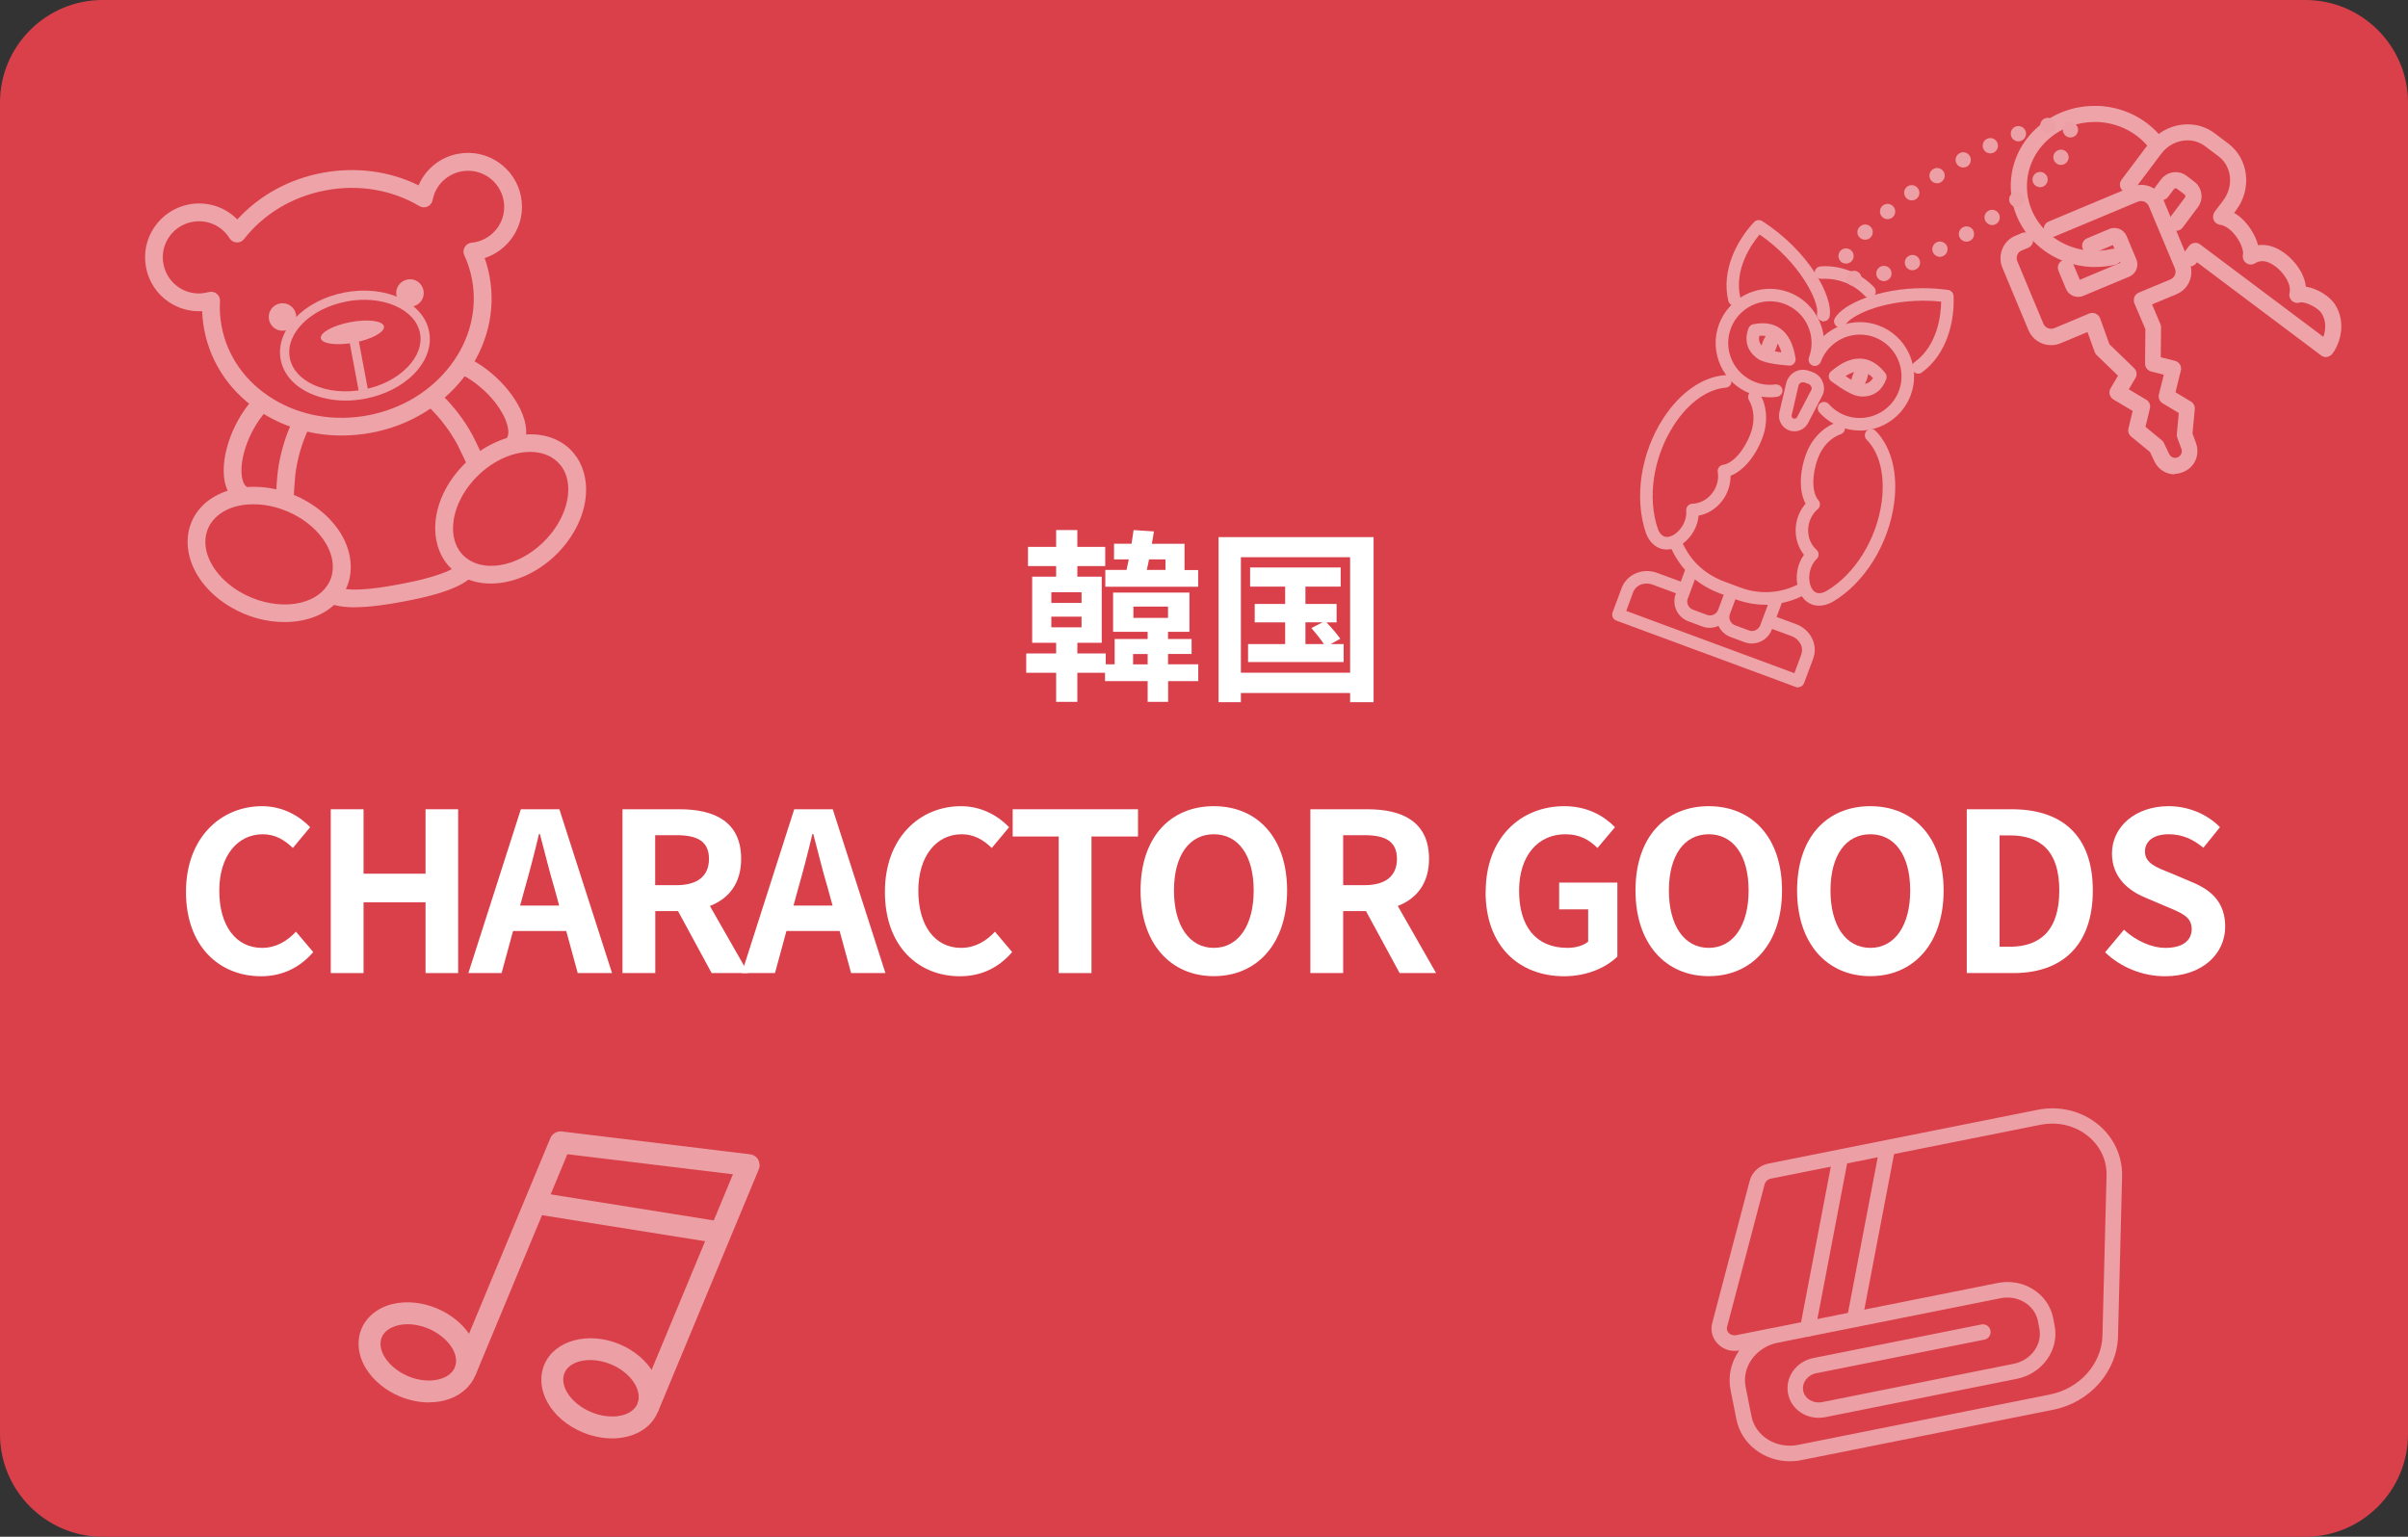 <?xml version="1.0" encoding="UTF-8"?><svg id="b" xmlns="http://www.w3.org/2000/svg" viewBox="0 0 235 150"><rect x="0" y="0" width="235" height="150" fill="#333333" stroke="none"/><g id="c"><g><rect x="1" y="1" width="233" height="148" rx="9" ry="9" fill="#d9404a"/><path d="m225,2c4.41,0,8,3.59,8,8v130c0,4.41-3.59,8-8,8H10c-4.41,0-8-3.59-8-8V10C2,5.59,5.59,2,10,2h215m0-2H10C4.5,0,0,4.5,0,10v130c0,5.5,4.5,10,10,10h215c5.5,0,10-4.5,10-10V10c0-5.5-4.5-10-10-10h0Z" fill="#d9404a"/></g></g><g id="d"><g><path d="m33.34,42.51c-2.71,0-5.34-.72-7.61-2.11-3.1-1.9-5.16-4.82-5.8-8.23-.11-.6-.18-1.2-.2-1.8-1.16.07-2.3-.24-3.28-.91-1.16-.79-1.94-1.99-2.2-3.37s.03-2.78.83-3.94,1.99-1.94,3.37-2.2c1.75-.33,3.5.24,4.71,1.47,2.14-2.34,5.04-3.94,8.3-4.55,3.26-.61,6.55-.18,9.39,1.22.68-1.59,2.1-2.75,3.86-3.08,2.85-.53,5.6,1.35,6.14,4.2.26,1.38-.03,2.78-.83,3.94-.67.97-1.62,1.68-2.72,2.04.2.57.36,1.16.47,1.75.64,3.41-.22,6.88-2.41,9.77-2.18,2.87-5.42,4.84-9.12,5.53-.97.18-1.94.27-2.89.27Zm-12.73-14.03c.2,0,.39.07.54.19.22.18.34.45.32.73-.05.82,0,1.65.16,2.46.55,2.92,2.33,5.43,5,7.07,2.7,1.66,6,2.23,9.28,1.61,3.28-.62,6.14-2.35,8.06-4.88,1.9-2.5,2.64-5.49,2.09-8.4-.15-.81-.4-1.6-.75-2.35-.12-.25-.1-.55.04-.79.14-.24.39-.4.67-.43.1-.01.21-.02.31-.04.92-.17,1.72-.7,2.26-1.47.53-.78.73-1.71.55-2.64-.36-1.91-2.2-3.17-4.11-2.81-1.43.27-2.54,1.37-2.81,2.8-.05.28-.24.51-.5.63-.26.12-.56.1-.8-.05-2.68-1.59-5.92-2.14-9.14-1.53-3.21.6-6.04,2.29-7.96,4.75-.17.22-.44.36-.73.33-.28-.01-.54-.17-.69-.41-.78-1.24-2.2-1.86-3.64-1.59h0c-.92.17-1.73.7-2.26,1.47-.53.78-.73,1.71-.55,2.64s.7,1.73,1.47,2.26,1.71.73,2.64.55c.1-.02.2-.04.3-.07.08-.02.16-.03.23-.03Zm-2-7.67h0,0Z" fill="#eda3a8"/><path d="m33.71,39.1c-1.24,0-2.42-.24-3.44-.7-1.59-.72-2.61-1.89-2.88-3.31-.54-2.86,2.27-5.8,6.27-6.55h0c3.99-.75,7.68.97,8.22,3.83.27,1.42-.26,2.88-1.48,4.13-1.18,1.2-2.88,2.06-4.78,2.42-.64.12-1.27.18-1.89.18Zm.11-9.67c-3.5.66-5.99,3.12-5.54,5.5.21,1.12,1.05,2.06,2.36,2.65,1.37.62,3.07.78,4.8.45,1.73-.32,3.25-1.09,4.31-2.17,1.01-1.03,1.45-2.21,1.24-3.33-.45-2.37-3.66-3.76-7.16-3.11h0Zm-.08-.44h0,0Z" fill="#eda3a8"/><g><path d="m27.32,29.62c.73-.14,1.43.34,1.57,1.07s-.34,1.43-1.07,1.57-1.43-.34-1.57-1.07.34-1.43,1.07-1.57h0Z" fill="#eda3a8"/><path d="m39.76,27.28c.73-.14,1.43.34,1.57,1.07s-.34,1.43-1.07,1.57-1.43-.34-1.57-1.07.34-1.43,1.07-1.57h0Z" fill="#eda3a8"/></g><path d="m35.48,38.7c-.21,0-.4-.15-.44-.37l-1.12-5.97c-.05-.25.12-.48.36-.53.24-.04.48.12.53.36l1.12,5.97c.05.25-.12.48-.36.53-.03,0-.06,0-.08,0Z" fill="#eda3a8"/><path d="m34.2,31.44c1.7-.32,3.17-.13,3.27.42s-1.19,1.26-2.89,1.58-3.17.13-3.27-.42,1.19-1.26,2.89-1.58h0Z" fill="#eda3a8"/><path d="m47.89,56.96c-1.09,0-2.12-.26-3-.8-1.23-.75-2.05-1.99-2.32-3.48-.37-2.07.31-4.41,1.89-6.42,2.74-3.5,7.36-4.88,10.32-3.07h0c1.23.75,2.05,1.99,2.32,3.48.37,2.07-.31,4.41-1.89,6.42-1.92,2.46-4.77,3.87-7.32,3.87Zm3.84-12.85c-2,0-4.31,1.19-5.9,3.22-1.25,1.6-1.83,3.48-1.55,5.04.18,1.01.71,1.81,1.52,2.3,2.22,1.36,5.83.17,8.04-2.66,1.25-1.6,1.83-3.48,1.55-5.04-.18-1.01-.71-1.8-1.52-2.3h0c-.62-.38-1.36-.56-2.14-.56Z" fill="#eda3a8"/><path d="m27.76,60.72c-1.74,0-3.59-.48-5.26-1.47-2.2-1.3-3.69-3.23-4.09-5.29-.29-1.48.03-2.93.9-4.08h0c2.09-2.76,6.9-3.16,10.73-.89,2.2,1.3,3.69,3.23,4.09,5.29.29,1.48-.03,2.93-.9,4.08-1.18,1.56-3.22,2.36-5.47,2.36Zm-3.03-11.5c-1.69,0-3.19.57-4.04,1.7h0c-.57.76-.77,1.69-.58,2.7.3,1.55,1.53,3.1,3.27,4.13,3.09,1.83,6.88,1.63,8.45-.45.58-.76.77-1.69.58-2.7-.3-1.55-1.53-3.1-3.27-4.13-1.42-.84-2.98-1.25-4.41-1.25Zm-4.73,1.17h0,0Z" fill="#eda3a8"/><path d="m46.5,46.15c-.33,0-.65-.19-.79-.51-.19-.41-.93-1.98-1.09-2.28-.36-.65-.76-1.28-1.21-1.87-.44-.59-.93-1.14-1.43-1.64-.34-.33-.35-.88-.02-1.23.34-.34.89-.35,1.23-.02.57.56,1.11,1.18,1.61,1.84.5.66.95,1.36,1.34,2.09.22.4,1.01,2.1,1.14,2.39.2.44,0,.95-.43,1.15-.12.05-.24.08-.36.08Z" fill="#eda3a8"/><path d="m34.63,59.28c-.81,0-1.56-.08-2.18-.28-.46-.15-.71-.63-.56-1.09s.63-.71,1.09-.56c1.6.51,4.83-.1,6.05-.33,1.1-.21,4.43-.84,5.73-1.89.37-.3.92-.24,1.22.13.3.37.24.92-.13,1.22-1.45,1.18-4.24,1.82-6.5,2.24-1.48.28-3.2.55-4.72.55Z" fill="#eda3a8"/><path d="m27.77,49.67s-.03,0-.05,0c-.48-.03-.85-.44-.82-.92.02-.33.14-2.2.2-2.64.1-.82.27-1.64.49-2.43.22-.79.5-1.57.83-2.3.2-.44.71-.63,1.15-.43.44.2.63.71.43,1.15-.29.65-.54,1.34-.74,2.05-.2.72-.35,1.45-.44,2.19-.04.33-.16,2.05-.18,2.52-.03.46-.41.82-.87.82Z" fill="#eda3a8"/><path d="m23.49,49.03c-.19,0-.38-.06-.54-.19-.83-.66-1.22-1.89-1.1-3.46.11-1.39.6-2.95,1.39-4.37.4-.72.86-1.37,1.35-1.94.32-.36.87-.39,1.23-.08.36.32.39.87.08,1.23-.41.47-.8,1.02-1.14,1.63-.67,1.21-1.09,2.51-1.18,3.66-.07.93.1,1.69.45,1.97.37.3.44.85.14,1.22-.17.21-.42.33-.68.33Z" fill="#eda3a8"/><path d="m50.25,44c-.15,0-.3-.04-.43-.12-.42-.24-.56-.77-.32-1.19.22-.39.11-1.15-.29-2-.5-1.04-1.36-2.1-2.43-2.98-.54-.45-1.09-.82-1.65-1.11-.43-.22-.59-.74-.37-1.17.22-.43.74-.59,1.17-.37.67.34,1.33.79,1.96,1.31,1.26,1.04,2.28,2.31,2.89,3.57.68,1.42.76,2.7.23,3.62-.16.28-.45.43-.75.43Z" fill="#eda3a8"/></g><g><path d="m41.85,136.89c-.93,0-1.89-.2-2.82-.58-1.42-.59-2.6-1.57-3.32-2.74-.77-1.26-.93-2.67-.43-3.87.5-1.19,1.61-2.08,3.05-2.42,1.34-.32,2.86-.17,4.28.42,1.42.59,2.6,1.56,3.32,2.72.79,1.28.94,2.65.44,3.86-.5,1.19-1.61,2.08-3.05,2.43-.47.12-.97.17-1.48.17Zm-2.09-7.63c-.33,0-.64.03-.93.11-.45.11-1.26.4-1.57,1.16-.32.76.04,1.54.28,1.93.48.78,1.32,1.46,2.31,1.88.99.41,2.07.52,2.96.3.78-.19,1.35-.61,1.58-1.18h0c.31-.75-.04-1.52-.29-1.92-.48-.77-1.32-1.45-2.32-1.87-.67-.28-1.37-.42-2.03-.42Z" fill="#ec9fa4"/><path d="m59.74,140.4c-.94,0-1.93-.2-2.87-.59-3.11-1.29-4.75-4.19-3.75-6.61.99-2.37,4.27-3.27,7.33-2,3.05,1.27,4.73,4.25,3.74,6.63h0c-.5,1.21-1.58,2.07-3.05,2.41-.45.11-.92.16-1.4.16Zm-2.14-7.65c-1.18,0-2.17.45-2.51,1.27-.52,1.26.66,3.01,2.6,3.81,1,.42,2.08.54,2.96.33.45-.1,1.25-.39,1.56-1.15h0c.53-1.28-.65-3.04-2.58-3.84-.68-.28-1.38-.42-2.03-.42Z" fill="#ec9fa4"/><path d="m64.19,137.83l-1.97-.82,9.31-22.39-16.16-1.96-8.99,21.62-1.97-.82,9.3-22.37c.18-.44.64-.7,1.12-.65l18.37,2.23c.33.04.63.23.79.52s.19.64.06.95l-9.85,23.69Z" fill="#ec9fa4"/><rect x="60.2" y="109.71" width="2.14" height="18.32" transform="translate(-65.78 160.61) rotate(-80.92)" fill="#ec9fa4"/></g><g><g><path d="m212.24,46.3c-.85,0-1.61-.48-1.98-1.25l-.44-.93-1.84-1.51c-.23-.19-.34-.5-.26-.79l.41-1.71-1.88-1.12c-.37-.22-.5-.71-.28-1.08l.73-1.24-2.09-2.02c-.09-.08-.15-.19-.19-.3l-.7-1.94-2.64,1.1c-.29.12-.6.18-.91.18-.97,0-1.83-.57-2.21-1.46l-2.55-6.11c-.24-.59-.24-1.24,0-1.83.24-.59.7-1.04,1.29-1.29l.63-.26c.1-.04.2-.06.3-.06.32,0,.61.19.73.48.08.19.08.41,0,.6s-.23.35-.43.43l-.63.26c-.2.08-.35.23-.43.43-.08.2-.08.42,0,.62l2.55,6.1c.13.3.42.49.75.49.11,0,.21-.02.31-.06l3.48-1.46.23-.03c.07,0,.12.01.15.02.06.01.1.02.16.04l.04.02.11.07.11.08s.07.09.09.12c.02.03.05.07.08.12l.93,2.59,2.41,2.33c.26.25.32.65.13.97l-.65,1.1,1.7,1.01c.3.18.45.52.36.86l-.43,1.79,1.59,1.31c.09.07.16.17.21.27l.52,1.09c.1.22.33.36.57.36.08,0,.17-.02.24-.05l.05-.02c.3-.16.44-.49.33-.79l-.41-1.12c-.04-.11-.06-.23-.04-.35l.19-2.05-1.58-.95c-.3-.18-.44-.53-.36-.87l.48-1.92-1.23-.31c-.35-.09-.6-.41-.6-.77l.03-3.37-1.09-2.55-.03-.15v-.12c-.01-.07,0-.13.01-.16v-.04s.03-.09.03-.09c.03-.07.07-.12.09-.16l.02-.04.05-.06s.1-.08.13-.1c.02-.01.07-.06.07-.06l3.17-1.32c.38-.16.58-.58.46-.97l-.04-.13-2.54-6.06s-.03-.08-.06-.11c-.15-.24-.4-.38-.68-.38-.11,0-.21.02-.32.06l-8.1,3.39c-.1.04-.2.06-.3.06-.32,0-.6-.19-.73-.48-.17-.4.02-.86.42-1.03l8.1-3.39c.3-.12.61-.19.92-.19.83,0,1.58.42,2.01,1.12.07.11.13.23.17.34l2.61,6.28c.31.99,0,2.01-.79,2.62-.17.13-.35.24-.55.32l-2.38.99.82,1.93c.04.1.06.21.06.32l-.03,2.91,1.39.35c.42.11.68.53.57.95l-.52,2.12,1.5.9c.26.15.41.45.38.75l-.22,2.37.35.96c.32.91.04,1.91-.71,2.49-.16.12-.33.22-.52.3h-.01c-.3.13-.59.19-.88.19h0Z" fill="#eda3a8"/><path d="m202.81,28.98c-.52,0-.99-.31-1.19-.79l-.73-1.76c-.17-.4.02-.86.42-1.03.1-.04.2-.06.31-.06.32,0,.6.19.73.49l.62,1.48,3.96-1.66-.73-1.73-1.91.8c-.1.04-.2.06-.3.06-.32,0-.61-.19-.73-.49-.17-.4.02-.86.42-1.03l2.17-.91c.16-.07.32-.1.5-.1s.33.03.49.1c.32.13.57.38.7.69l.95,2.27c.13.31.14.66,0,.99-.08.21-.22.39-.4.53-.09.07-.2.13-.31.18l-4.48,1.87c-.16.07-.33.1-.5.1Z" fill="#eda3a8"/><path d="m227,34.86c-.17,0-.34-.06-.47-.16l-12.12-9.1-.07.09c-.04.06-.09.11-.15.15-.14.11-.31.17-.48.17s-.34-.05-.47-.16c-.35-.26-.42-.76-.16-1.1l.54-.73c.15-.2.39-.32.63-.32.17,0,.33.05.47.16l12.02,9.02c.24-.66.3-1.54-.16-2.28-.33-.54-1.44-1.09-1.99-1.09-.07,0-.1,0-.12.01-.08.03-.17.05-.26.05-.2,0-.38-.07-.53-.2-.21-.19-.31-.49-.24-.77.21-.85-.55-1.97-1.37-2.59-.46-.35-.9-.52-1.29-.52-.25,0-.48.07-.71.21-.12.08-.27.12-.41.12-.17,0-.34-.06-.47-.16-.26-.2-.37-.53-.29-.84.04-.16-.03-.78-.56-1.58-.48-.73-1.13-1.23-1.68-1.3h-.05s-.07-.03-.07-.03c-.01,0-.06-.02-.11-.04l-.11-.06c-.09-.06-.12-.1-.13-.11-.01,0-.05-.05-.09-.11l-.02-.03-.05-.11s-.03-.09-.04-.14c-.02-.07-.02-.13-.01-.18l.03-.2h0s.02-.06.04-.11l.06-.12s-.01.02-.01.02c0,0,.01-.03.03-.05l.84-1.11c1.05-1.4.84-3.33-.47-4.31l-1.32-.99c-.49-.36-1.07-.56-1.7-.56-.99,0-1.96.49-2.57,1.32l-2.61,3.47c-.15.2-.38.32-.63.32-.17,0-.34-.05-.47-.16-.35-.26-.42-.76-.16-1.1l2.51-3.34c-1.19-1.38-2.93-2.21-4.81-2.3-.12,0-.23,0-.34,0-1.65,0-3.23.58-4.44,1.64-1.3,1.13-2.06,2.67-2.14,4.34-.08,1.66.52,3.26,1.7,4.5.73.77,1.66,1.37,2.69,1.72.62.22,1.28.34,1.95.37.11,0,.23,0,.34,0,.53,0,1.06-.06,1.57-.18.06-.01.12-.02.18-.02.37,0,.68.25.77.61.07.3-.04.61-.28.8-.09.07-.19.12-.31.15-.63.15-1.28.22-1.94.22h0c-.14,0-.28,0-.42,0-.82-.04-1.62-.2-2.38-.46-1.26-.43-2.41-1.17-3.32-2.13-.91-.96-1.56-2.13-1.89-3.37l-.17-.89c-.07-.51-.09-.96-.07-1.4.1-2.1,1.05-4.04,2.68-5.45,1.5-1.3,3.45-2.02,5.48-2.02.14,0,.28,0,.42,0,2.27.11,4.38,1.1,5.85,2.74.82-.61,1.81-.94,2.82-.94s1.88.3,2.64.87l1.32.99c2,1.5,2.35,4.42.78,6.52l-.2.26c.61.35,1.16.89,1.62,1.59.34.51.59,1.05.72,1.57.14-.02.27-.03.41-.03.74,0,1.49.28,2.23.84.87.65,1.88,1.87,2.02,3.23,1.12.18,2.36.94,2.88,1.79,1.02,1.64.56,3.62-.29,4.76-.04.06-.09.11-.15.15-.11.08-.24.14-.37.16h-.11Z" fill="#eda3a8"/><path d="m212.38,22.52c-.17,0-.34-.05-.47-.16-.17-.13-.28-.31-.31-.52-.03-.21.02-.42.15-.58l1.48-1.98s.05-.1.04-.16c0-.06-.04-.11-.08-.14l-.74-.56s-.08-.04-.13-.04c-.09.01-.14.04-.17.09l-.57.76c-.15.2-.39.31-.63.31-.17,0-.34-.05-.47-.16-.17-.13-.28-.31-.31-.52-.03-.21.02-.42.15-.58l.57-.76c.29-.38.71-.63,1.18-.7.08-.01.17-.02.25-.02.39,0,.76.12,1.07.36l.74.56c.38.28.63.7.7,1.18.07.47-.05.95-.34,1.33l-1.48,1.98c-.04.06-.09.11-.15.15-.14.11-.31.17-.49.17Z" fill="#eda3a8"/></g><g><path d="m175.48,67.1c-.07,0-.14-.01-.21-.04l-17.54-6.49c-.15-.06-.28-.17-.34-.32s-.07-.32-.02-.47l.89-2.39c.37-.99,1.36-1.65,2.47-1.65.34,0,.67.06,1,.18l2.3.85.42-1.14c-.65-.73-1.07-1.48-1.33-2.04-.15.03-.3.05-.45.05-.23,0-.46-.04-.68-.12-.59-.22-1.06-.72-1.35-1.45-1.19-3.45-.52-7.87,1.71-11.28,1.61-2.47,3.79-3.99,5.97-4.17h0c.36,0,.63.25.66.56.01.16-.04.32-.14.45-.11.12-.25.2-.42.21-1.8.15-3.64,1.47-5.04,3.62-2.02,3.1-2.65,7.1-1.58,10.18.2.51.5.77.88.77.07,0,.15,0,.23-.03.85-.2,1.75-1.35,1.65-2.54-.01-.17.04-.33.15-.46.11-.13.27-.2.44-.21.74-.03,1.41-.37,1.89-.96.5-.61.72-1.39.6-2.14-.03-.17.02-.33.11-.46.1-.13.25-.22.41-.24.95-.13,2.08-1.42,2.69-3.07.42-1.15.36-2.33-.17-3.25-.17-.29-.07-.67.23-.84.09-.05.2-.08.31-.08.22,0,.42.12.53.31.71,1.24.8,2.8.25,4.29-.67,1.81-1.88,3.24-3.11,3.71,0,.93-.31,1.83-.91,2.56-.57.7-1.35,1.17-2.21,1.33-.09,1.06-.67,2.09-1.54,2.73.25.54.67,1.27,1.34,1.97.76.77,1.67,1.35,2.72,1.74l1.56.58c.8.3,1.63.45,2.47.45,1.07,0,2.14-.25,3.09-.73-.19-1.01.05-2.1.64-2.92-.54-.69-.83-1.55-.81-2.45.02-.95.36-1.84.97-2.54-.63-1.16-.62-3.03.05-4.84.55-1.49,1.64-2.61,2.98-3.09.07-.02.13-.04.2-.04.26,0,.49.16.58.41.11.32-.06.67-.37.78-1,.35-1.82,1.21-2.24,2.36-.61,1.65-.59,3.36.05,4.08.11.12.16.29.15.45s-.09.32-.21.42c-.58.5-.92,1.23-.94,2.02-.02.76.27,1.46.82,1.96.12.11.19.27.2.44,0,.17-.06.33-.19.45-.85.83-.91,2.29-.4,2.99.17.24.38.35.65.35.21,0,.44-.07.7-.21,2.79-1.64,4.92-5.07,5.4-8.74.33-2.55-.2-4.74-1.47-6.03-.24-.24-.23-.63,0-.87.12-.11.27-.18.43-.18s.32.06.44.18c1.54,1.56,2.2,4.13,1.81,7.05-.53,4.03-2.89,7.82-6.02,9.66-.45.24-.89.36-1.31.36-.24,0-.48-.04-.69-.12-.37-.14-.69-.38-.94-.73-.02-.02-.03-.05-.05-.07-.62.3-1.27.52-1.95.65l-.51,1.37,1.9.7c.68.25,1.23.74,1.55,1.37.32.64.36,1.35.12,2l-.89,2.39c-.09.24-.32.4-.58.4h0Zm-.36-1.4l.67-1.82c.12-.33.1-.7-.08-1.04-.18-.34-.49-.61-.87-.75l-1.9-.7-.03.07c-.3.81-1.08,1.35-1.95,1.35-.24,0-.49-.04-.72-.13l-1.37-.51c-.51-.19-.93-.58-1.16-1.08-.27.13-.57.19-.87.19-.24,0-.48-.04-.71-.13l-1.37-.51c-1.07-.4-1.62-1.59-1.23-2.66l.03-.07-2.3-.85c-.19-.07-.38-.1-.57-.1-.61,0-1.12.33-1.31.85l-.67,1.82,16.39,6.07Zm-6.3-5.76c-.16.45.07.93.5,1.09l1.37.51c.09.04.19.05.29.05.35,0,.67-.22.8-.55l.75-2.01c-.07,0-.15,0-.22,0-.99,0-1.96-.18-2.9-.52l-.05-.02-.54,1.46Zm-4.11-1.52c-.08.21-.07.44.03.65.1.21.26.36.48.44l1.37.51c.09.03.19.05.29.05.34,0,.66-.21.79-.52l.55-1.49-.36-.13c-.91-.34-1.73-.8-2.45-1.38l-.69,1.87Z" fill="#eda3a8"/><path d="m181.49,42.02c-.62,0-1.24-.11-1.83-.33-.81-.3-1.54-.8-2.11-1.44-.11-.12-.16-.28-.15-.44s.08-.31.2-.42c.11-.1.26-.16.41-.16.18,0,.34.08.46.21.44.49,1,.88,1.62,1.11.45.17.93.25,1.41.25,1.7,0,3.23-1.07,3.82-2.66.78-2.1-.3-4.45-2.4-5.23-.45-.17-.93-.25-1.41-.25-1.7,0-3.23,1.07-3.82,2.66-.09.24-.32.4-.58.4-.07,0-.14-.01-.21-.04-.15-.06-.28-.17-.34-.32-.07-.15-.07-.31-.02-.47.38-1.02.33-2.12-.12-3.11-.45-.99-1.27-1.74-2.28-2.12-.45-.17-.93-.25-1.41-.25-1.7,0-3.23,1.07-3.82,2.66-.38,1.02-.33,2.12.12,3.11.45.99,1.27,1.74,2.28,2.12l.11.04c.43.15.85.22,1.28.22.25,0,.4-.01.55-.04h.02c.38,0,.64.22.68.52.02.16-.02.32-.12.45s-.24.22-.4.24c-.2.03-.41.05-.62.05h-.11c-.56,0-1.11-.09-1.64-.27-.01,0-.09-.03-.17-.06-1.32-.49-2.38-1.47-2.97-2.75-.59-1.29-.65-2.72-.16-4.05.77-2.07,2.76-3.46,4.97-3.46.62,0,1.24.11,1.83.33,1.84.68,3.15,2.36,3.41,4.28.97-.87,2.23-1.36,3.54-1.36.62,0,1.24.11,1.83.33,1.32.49,2.38,1.47,2.97,2.75.59,1.29.65,2.72.16,4.05-.77,2.07-2.76,3.46-4.97,3.46h0Z" fill="#eda3a8"/><path d="m175.12,42.1c-.18,0-.35-.03-.52-.09-.71-.26-1.12-1.02-.95-1.76l.7-2.99c.27-.73.9-1.17,1.6-1.17.2,0,.39.04.58.1l.38.14c.42.16.76.47.94.88.19.41.21.87.05,1.29l-1.45,2.79c-.26.5-.77.81-1.34.81h0Zm.83-4.79c-.19,0-.36.12-.42.29l-.68,2.93c-.03.14.04.28.18.33.02,0,.05,0,.07,0,.16,0,.24-.06.28-.14l1.41-2.7c.06-.19-.06-.45-.29-.54l-.38-.14c-.05-.02-.1-.03-.16-.03Z" fill="#eda3a8"/><path d="m177.83,31.34c-.33-.06-.55-.38-.5-.71.22-1.24-1.74-5.08-5.61-7.74-.77.92-2.54,3.41-1.87,6.19.08.33-.13.66-.45.74h-.03s-.11.02-.11.02c-.07,0-.14-.01-.21-.04-.19-.07-.33-.23-.38-.43-.71-2.97.84-5.92,2.52-7.7.12-.12.28-.19.45-.19.12,0,.23.03.33.1,4.59,2.94,6.93,7.39,6.59,9.28-.05.29-.31.51-.6.51h-.11Z" fill="#eda3a8"/><path d="m187.19,36.47c-.07,0-.15-.01-.21-.04-.11-.04-.21-.12-.28-.21-.2-.27-.14-.66.13-.86,2.32-1.68,2.59-4.71,2.61-5.92-.57-.06-1.15-.09-1.73-.09-4.14,0-7.09,1.48-7.58,2.32-.11.19-.31.3-.53.3-.11,0-.22-.03-.31-.08-.29-.17-.39-.55-.22-.84.83-1.41,4.35-2.92,8.6-2.92.82,0,1.64.06,2.45.17.29.04.51.28.53.58.12,2.44-.63,5.69-3.1,7.48-.11.08-.23.12-.36.12Z" fill="#eda3a8"/><path d="m182.42,29.06c-.07,0-.15-.01-.21-.04-.09-.03-.17-.09-.23-.15-.55-.59-1.25-1.05-2.02-1.33-.6-.22-1.22-.33-1.84-.33-.12,0-.25,0-.37.01h0c-.36,0-.63-.25-.65-.57-.01-.16.04-.32.15-.44s.26-.2.42-.21c.15-.01.31-.02.46-.02.77,0,1.53.14,2.27.41.95.35,1.81.92,2.49,1.64.11.12.17.28.17.44,0,.16-.07.32-.19.43-.11.11-.26.17-.42.17Z" fill="#eda3a8"/><path d="m174.59,35.68c-.28-.02-1.71-.11-2.59-.43-.18-.07-.33-.14-.45-.23-1.03-.72-1.36-1.78-.91-2.98.08-.2.24-.34.45-.39.33-.07.64-.1.93-.1.65,0,1.22.17,1.7.5.79.55,1.29,1.51,1.51,2.93.03.18-.03.37-.15.51-.12.13-.28.2-.45.2h-.03Zm-1.4-1.39c.2.04.43.07.66.1-.1-.34-.22-.62-.37-.85-.03.12-.07.24-.11.37-.05.14-.11.27-.17.39Zm-1.5-1.5c-.07.37,0,.67.23.93.03-.11.06-.22.1-.32.08-.23.19-.43.3-.61-.1-.01-.2-.02-.31-.02s-.21,0-.32.02Z" fill="#eda3a8"/><path d="m181.78,38.7c-.11,0-.22,0-.33-.02-.14-.02-.31-.06-.49-.12-.87-.32-2.02-1.19-2.25-1.35-.15-.12-.24-.29-.24-.47,0-.18.07-.36.21-.48.99-.84,1.89-1.26,2.77-1.26.09,0,.19,0,.28.01.84.09,1.6.56,2.26,1.41.13.17.16.39.09.59-.41,1.1-1.21,1.69-2.3,1.69h0Zm.54-2.2c-.03.19-.08.39-.15.58-.05.13-.11.26-.17.38.34-.05.6-.24.79-.56-.15-.16-.31-.3-.47-.4Zm-2.21.21c.2.13.39.26.57.36.03-.16.08-.32.14-.48.04-.1.08-.19.12-.28-.26.08-.54.21-.83.4Z" fill="#eda3a8"/></g><path d="m180.86,27.91c-.41-.03-.71-.4-.68-.81h0c.04-.41.4-.71.81-.67h0c.41.03.72.4.68.81h0c-.04.38-.36.68-.74.68h0s-.05,0-.07-.01Zm2.28-1c-.12-.39.1-.81.49-.93h0c.4-.12.81.1.94.49h0c.12.39-.1.81-.5.93h0c-.07.03-.14.04-.22.04h0c-.32,0-.61-.21-.71-.53Zm2.82-.98c-.17-.38,0-.82.38-.98h0c.38-.17.82,0,.98.38h0c.17.38,0,.82-.38.98h0c-.1.04-.2.07-.3.07h0c-.29,0-.56-.17-.68-.45Zm-6.17-.29c-.35-.2-.48-.66-.28-1.02h0c.2-.36.65-.49,1.01-.28h0c.36.2.49.65.29,1.01h0c-.14.24-.39.38-.65.38h0c-.12,0-.25-.03-.37-.09Zm8.87-.97c-.19-.36-.05-.81.31-1.01h0c.36-.19.82-.05,1.01.31h0c.19.37.05.82-.31,1.01h0c-.11.06-.23.09-.35.09h0c-.27,0-.52-.15-.66-.4Zm2.61-1.44c-.21-.35-.1-.81.25-1.02h0c.35-.22.81-.11,1.03.24h0c.21.36.1.82-.25,1.03h0c-.12.07-.26.11-.39.11h0c-.25,0-.49-.13-.64-.36Zm-9.78-.04c-.3-.29-.3-.76,0-1.05h0c.28-.3.76-.3,1.05-.02h0c.3.29.3.76.01,1.06h0c-.14.15-.34.22-.53.22h0c-.19,0-.38-.07-.52-.21Zm12.31-1.55c-.23-.34-.15-.8.19-1.03h0c.34-.24.81-.15,1.04.19h0c.23.34.15.8-.19,1.04h0c-.13.08-.28.13-.42.13h0c-.24,0-.47-.12-.62-.33Zm-10.16-.52c-.26-.32-.22-.79.09-1.05h0c.32-.26.79-.22,1.05.1h0c.27.31.23.78-.09,1.05h0c-.14.11-.31.17-.48.17h0c-.21,0-.42-.09-.57-.27Zm12.59-1.2c-.25-.33-.19-.79.13-1.05h0c.33-.25.79-.2,1.05.13h0c.25.32.2.79-.13,1.05h0c-.14.1-.3.15-.46.15h0c-.22,0-.44-.09-.59-.28Zm-10.26-.67c-.24-.33-.17-.79.16-1.04h0c.34-.24.8-.16,1.04.17h0c.25.34.17.8-.16,1.04h0c-.14.1-.29.14-.44.14h0c-.23,0-.46-.1-.6-.31Zm12.58-1.22c-.28-.3-.26-.77.04-1.05h0c.3-.28.77-.26,1.05.04h0c.28.3.26.77-.04,1.05h0c-.14.14-.32.2-.5.2h0c-.2,0-.4-.08-.55-.24Zm-10.14-.49c-.22-.34-.12-.8.23-1.02h0c.34-.23.8-.13,1.03.22h0c.22.35.12.81-.23,1.03h0c-.13.08-.26.12-.4.12h0c-.25,0-.49-.12-.63-.35Zm2.53-1.57c-.2-.36-.07-.81.29-1.01h0c.36-.21.81-.08,1.01.28h0c.2.36.08.81-.28,1.02h0c-.12.06-.24.09-.37.09h0c-.26,0-.51-.14-.65-.38Zm9.74-.03c-.33-.25-.39-.72-.14-1.04h0c.26-.33.72-.39,1.05-.14h0c.33.26.39.72.13,1.05h0c-.14.19-.37.29-.59.29h0c-.16,0-.32-.05-.45-.16Zm-7.11-1.39c-.18-.38-.03-.82.34-1h0c.38-.18.82-.02,1,.35h0c.18.37.02.82-.35,1h0c-.1.05-.21.07-.32.07h0c-.28,0-.55-.16-.67-.42Zm2.71-1.24c-.14-.39.05-.82.44-.96h0c.38-.14.81.05.96.44h0c.14.39-.06.82-.44.96h0c-.09.03-.18.05-.26.05h0c-.3,0-.59-.19-.7-.49Zm5.15-.24c-.22-.34-.12-.8.23-1.02h0c.35-.23.81-.12,1.03.23h0c.22.34.11.8-.23,1.03h0c-.13.07-.27.11-.4.11h0c-.25,0-.49-.12-.63-.35Zm-2.32-.71c-.06-.41.22-.79.62-.85h0c.41-.06.79.22.85.63h0c.07.4-.21.78-.62.85h-.11c-.37,0-.68-.26-.74-.63Z" fill="#ec9fa4"/></g><g><path d="m174.67,142.63c-2.5,0-4.72-1.66-5.21-4.08l-.57-2.86c-.27-1.34.03-2.72.84-3.87-.79.15-1.58-.11-2.12-.68-.51-.54-.7-1.3-.51-2.01l3.66-13.89c.22-.83.93-1.48,1.8-1.66l26.27-5.25c2.17-.44,4.35.11,5.99,1.48,1.5,1.26,2.32,3.08,2.28,5l-.4,15.62c-.09,3.44-2.74,6.46-6.31,7.17l-24.59,4.92c-.38.08-.75.11-1.12.11Zm-1.23-11.56c-1.01.22-1.88.78-2.47,1.59-.58.81-.8,1.78-.61,2.72l.57,2.86c.39,1.96,2.44,3.21,4.56,2.79l24.59-4.92c2.88-.58,5.03-2.99,5.1-5.73l.4-15.62c.04-1.48-.58-2.83-1.74-3.81-1.28-1.08-3-1.5-4.72-1.16l-26.27,5.25c-.32.06-.57.29-.64.57l-3.66,13.89c-.08.29.06.5.15.6.19.2.47.28.76.22l3.66-.73s.05,0,.07-.01l21.76-4.35s0,0,0,0c1.21-.24,2.43-.03,3.45.61,1.04.64,1.73,1.64,1.97,2.8l.14.72c.48,2.38-1.18,4.73-3.7,5.23l-18.7,3.74c-1.67.33-3.29-.69-3.61-2.28-.32-1.59.78-3.16,2.45-3.49l16.41-3.28c.41-.09.81.18.89.59.08.41-.18.81-.59.89l-16.41,3.28c-.86.17-1.43.94-1.27,1.72.15.78.97,1.26,1.83,1.1l18.7-3.74c1.7-.34,2.83-1.89,2.51-3.46l-.14-.72c-.15-.75-.61-1.39-1.28-1.81-.69-.43-1.53-.58-2.37-.41l-21.82,4.36Z" fill="#ec9fa4"/><path d="m176.41,130.46s-.09,0-.14-.01c-.41-.08-.68-.47-.6-.88l3.11-16.26c.08-.41.47-.68.88-.6.41.08.68.47.6.88l-3.11,16.26c-.07.36-.39.61-.74.61Z" fill="#ec9fa4"/><path d="m180.99,129.54s-.09,0-.14-.01c-.41-.08-.68-.47-.6-.88l3.11-16.26c.08-.41.47-.67.88-.6.41.08.68.47.6.88l-3.11,16.26c-.07.36-.39.61-.74.61Z" fill="#ec9fa4"/></g></g><g id="e"><g><path d="m116.95,66.48h-2.95v2.03h-2v-2.03h-4.16v-.81h-2.7v2.84h-2.07v-2.84h-2.92v-1.89h2.92v-1.04h-2.34v-6.45h2.34v-1.04h-2.75v-1.87h2.75v-1.64h2.07v1.64h2.72v1.87h-2.72v1.04h2.38v6.45h-2.38v1.04h2.77v1.06h.87v-2.47h3.22v-.7h-3.37v-3.83h7.45v3.83h-2.09v.7h2.3v1.46h-2.3v1.01h2.95v1.64Zm-14.35-7.63h2.95v-1.04h-2.95v1.04Zm0,2.38h2.95v-1.04h-2.95v1.04Zm14.33-3.96h-9.06v-1.64h2.07c.07-.32.14-.67.22-1.03h-1.44v-1.53h1.71c.07-.47.14-.92.2-1.33l1.98.13c-.05.38-.12.79-.2,1.21h3.19v2.56h1.33v1.64Zm-4.93,7.58v-1.01h-1.42v1.01h1.42Zm-1.39-4.54h3.38v-1.1h-3.38v1.1Zm1.53-5.71c-.07.36-.14.7-.22,1.03h1.82v-1.03h-1.6Z" fill="#fff"/><path d="m134.05,52.43v16.11h-2.29v-.9h-10.66v.9h-2.18v-16.11h15.12Zm-2.29,13.23v-11.27h-10.66v11.27h10.66Zm-.63-2.79v1.75h-9.33v-1.75h3.62v-2.12h-2.97v-1.8h2.97v-1.69h-3.42v-1.87h8.84v1.87h-3.44v1.69h3.04v1.8h-.99c.49.5,1.06,1.17,1.35,1.6l-.94.52h1.26Zm-3.73,0h1.8c-.31-.49-.81-1.1-1.22-1.57l1.1-.56h-1.68v2.12Z" fill="#fff"/><path d="m18.15,87.05c0-5.27,3.39-8.36,7.43-8.36,2.03,0,3.65.97,4.69,2.05l-1.69,2.03c-.8-.78-1.73-1.34-2.94-1.34-2.42,0-4.24,2.07-4.24,5.51s1.64,5.58,4.17,5.58c1.36,0,2.44-.65,3.31-1.58l1.69,1.99c-1.32,1.53-3.03,2.36-5.1,2.36-4.04,0-7.32-2.9-7.32-8.23Z" fill="#fff"/><path d="m32.28,78.99h3.2v6.29h6.05v-6.29h3.18v15.99h-3.18v-6.91h-6.05v6.91h-3.2v-15.99Z" fill="#fff"/><path d="m55.26,90.87h-5.19l-1.12,4.11h-3.24l5.12-15.99h3.76l5.14,15.99h-3.35l-1.12-4.11Zm-.69-2.48l-.48-1.75c-.5-1.66-.93-3.5-1.4-5.23h-.09c-.41,1.75-.89,3.57-1.36,5.23l-.48,1.75h3.8Z" fill="#fff"/><path d="m69.45,94.98l-3.28-6.05h-2.22v6.05h-3.2v-15.99h5.57c3.35,0,6.01,1.17,6.01,4.84,0,2.4-1.21,3.89-3.05,4.6l3.74,6.55h-3.57Zm-5.51-8.58h2.07c2.05,0,3.18-.87,3.18-2.57s-1.12-2.31-3.18-2.31h-2.07v4.88Z" fill="#fff"/><path d="m81.94,90.87h-5.19l-1.12,4.11h-3.24l5.12-15.99h3.76l5.14,15.99h-3.35l-1.12-4.11Zm-.69-2.48l-.48-1.75c-.5-1.66-.93-3.5-1.4-5.23h-.09c-.41,1.75-.89,3.57-1.36,5.23l-.48,1.75h3.8Z" fill="#fff"/><path d="m86.36,87.05c0-5.27,3.39-8.36,7.43-8.36,2.03,0,3.65.97,4.69,2.05l-1.69,2.03c-.8-.78-1.73-1.34-2.94-1.34-2.42,0-4.23,2.07-4.23,5.51s1.64,5.58,4.17,5.58c1.36,0,2.44-.65,3.31-1.58l1.68,1.99c-1.32,1.53-3.02,2.36-5.1,2.36-4.04,0-7.32-2.9-7.32-8.23Z" fill="#fff"/><path d="m103.32,81.65h-4.49v-2.66h12.23v2.66h-4.54v13.33h-3.2v-13.33Z" fill="#fff"/><path d="m111.31,86.92c0-5.21,2.92-8.23,7.15-8.23s7.15,3.05,7.15,8.23-2.92,8.36-7.15,8.36-7.15-3.18-7.15-8.36Zm11.04,0c0-3.44-1.51-5.49-3.89-5.49s-3.89,2.05-3.89,5.49,1.51,5.6,3.89,5.6,3.89-2.18,3.89-5.6Z" fill="#fff"/><path d="m136.59,94.98l-3.28-6.05h-2.23v6.05h-3.2v-15.99h5.57c3.35,0,6.01,1.17,6.01,4.84,0,2.4-1.21,3.89-3.05,4.6l3.74,6.55h-3.57Zm-5.51-8.58h2.07c2.05,0,3.18-.87,3.18-2.57s-1.12-2.31-3.18-2.31h-2.07v4.88Z" fill="#fff"/><path d="m144.99,87.05c0-5.27,3.41-8.36,7.67-8.36,2.31,0,3.91.99,4.95,2.05l-1.71,2.03c-.78-.76-1.69-1.34-3.13-1.34-2.66,0-4.52,2.07-4.52,5.51s1.6,5.58,4.73,5.58c.78,0,1.55-.22,2.01-.61v-3.15h-2.83v-2.61h5.68v7.22c-1.08,1.06-2.96,1.92-5.19,1.92-4.37,0-7.67-2.9-7.67-8.23Z" fill="#fff"/><path d="m159.61,86.92c0-5.21,2.92-8.23,7.15-8.23s7.15,3.05,7.15,8.23-2.92,8.36-7.15,8.36-7.15-3.18-7.15-8.36Zm11.04,0c0-3.44-1.51-5.49-3.89-5.49s-3.89,2.05-3.89,5.49,1.51,5.6,3.89,5.6,3.89-2.18,3.89-5.6Z" fill="#fff"/><path d="m175.38,86.92c0-5.21,2.92-8.23,7.15-8.23s7.15,3.05,7.15,8.23-2.92,8.36-7.15,8.36-7.15-3.18-7.15-8.36Zm11.04,0c0-3.44-1.51-5.49-3.89-5.49s-3.89,2.05-3.89,5.49,1.51,5.6,3.89,5.6,3.89-2.18,3.89-5.6Z" fill="#fff"/><path d="m191.94,78.99h4.39c4.88,0,7.91,2.53,7.91,7.93s-3.03,8.06-7.74,8.06h-4.56v-15.99Zm4.19,13.42c2.98,0,4.84-1.6,4.84-5.49s-1.86-5.38-4.84-5.38h-.99v10.87h.99Z" fill="#fff"/><path d="m205.44,92.95l1.84-2.2c1.15,1.06,2.66,1.77,4.06,1.77,1.66,0,2.55-.71,2.55-1.84,0-1.19-.97-1.56-2.4-2.16l-2.14-.91c-1.62-.67-3.24-1.97-3.24-4.3,0-2.62,2.29-4.62,5.53-4.62,1.86,0,3.72.73,5.01,2.05l-1.62,2.01c-1.01-.84-2.07-1.32-3.39-1.32-1.4,0-2.31.63-2.31,1.69,0,1.15,1.15,1.56,2.51,2.1l2.1.89c1.94.8,3.22,2.03,3.22,4.34,0,2.61-2.18,4.84-5.88,4.84-2.14,0-4.28-.84-5.83-2.33Z" fill="#fff"/></g></g></svg>